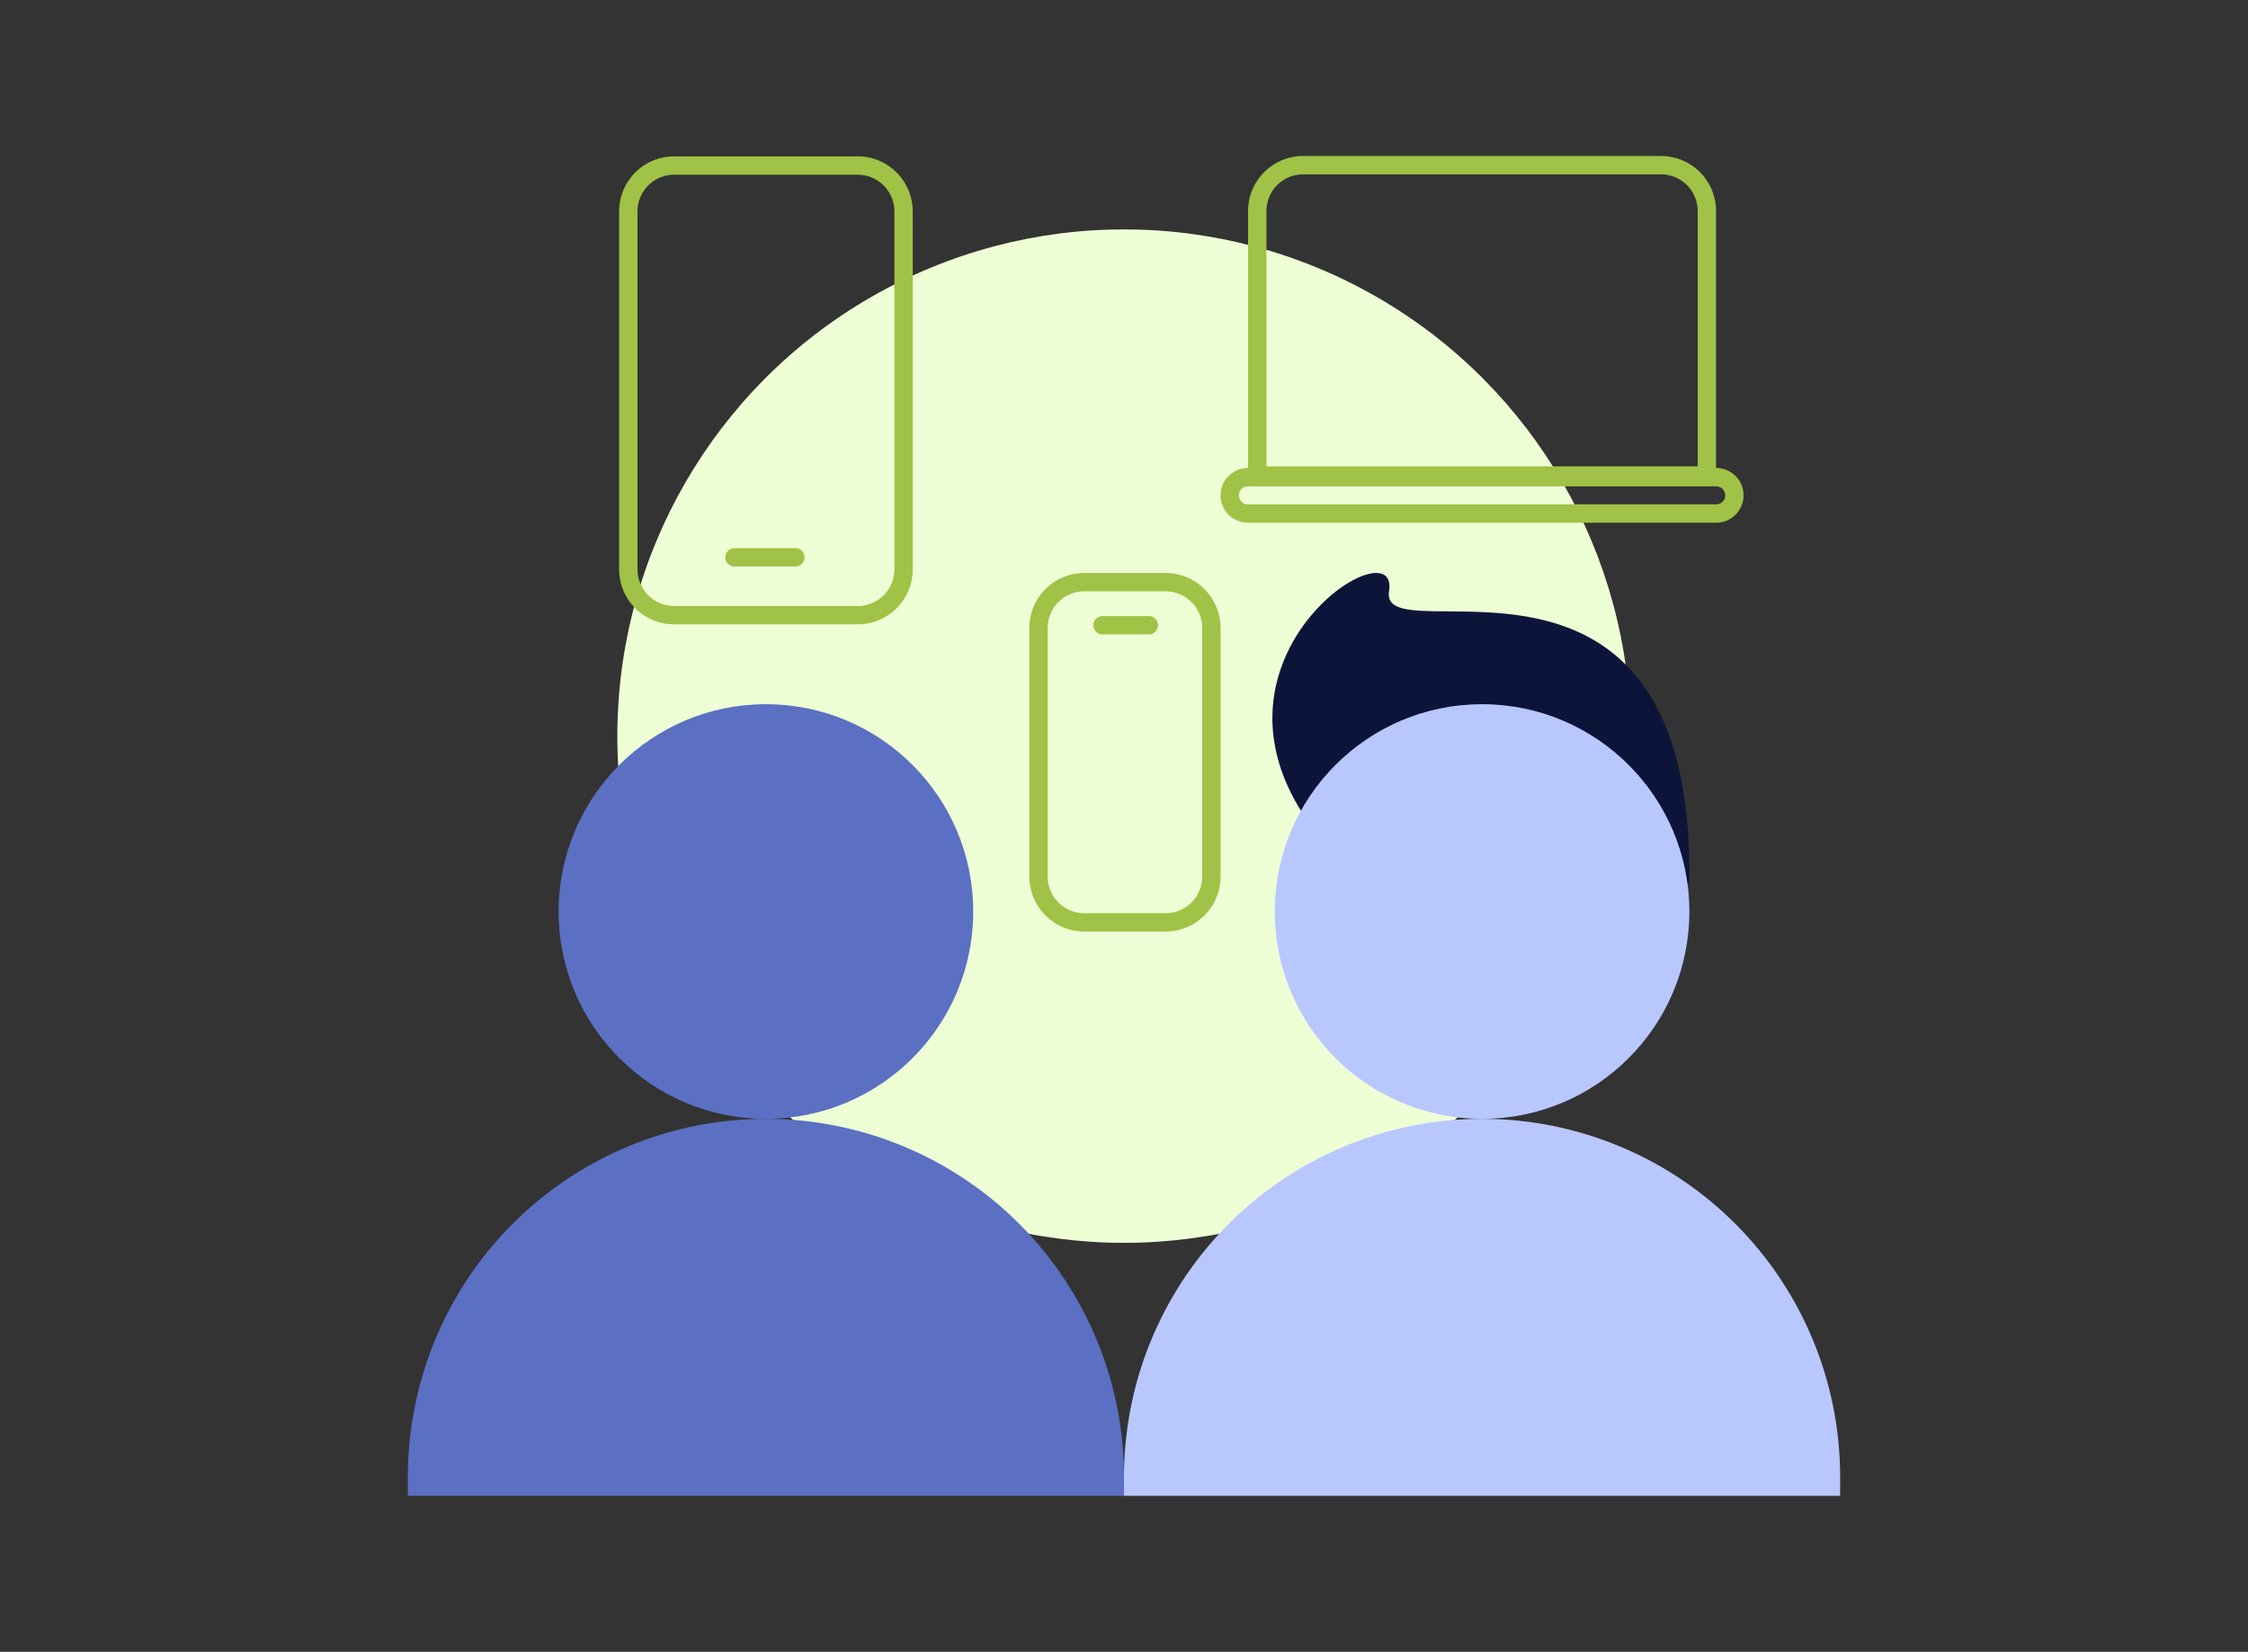<?xml version="1.0" encoding="UTF-8"?>
<svg xmlns="http://www.w3.org/2000/svg" width="245" height="180" viewBox="0 0 245 180">
  <rect x="0" y="0" width="245" height="180" fill="#333333" stroke="none"/>
  <g id="Extreme-v2" transform="translate(13076 9862)">
    <g id="Group_637" data-name="Group 637" transform="translate(-18.915 390)">
      <ellipse id="Ellipse_405" data-name="Ellipse 405" cx="55.219" cy="55.219" rx="55.219" ry="55.219" transform="translate(-12989.804 -10227)" fill="#eeffd5"></ellipse>
      <g id="Group_610" data-name="Group 610" transform="translate(-12934.585 -10189.563)">
        <path id="Path_1133" data-name="Path 1133" d="M-12491.2-9186.3c.664-41.781-33.926-24.551-32.721-31.844s-21,6.5-9.293,24.4" transform="translate(12552.806 9220.137)" fill="#0c1539"></path>
        <path id="Rectangle_1192" data-name="Rectangle 1192" d="M39.025,0h0A39.025,39.025,0,0,1,78.049,39.025v2.054a0,0,0,0,1,0,0H0a0,0,0,0,1,0,0V39.025A39.025,39.025,0,0,1,39.025,0Z" transform="translate(0 59.49)" fill="#b9c7ff"></path>
        <circle id="Ellipse_404" data-name="Ellipse 404" cx="22.593" cy="22.593" r="22.593" transform="translate(16.431 14.303)" fill="#b9c7ff"></circle>
      </g>
      <g id="Group_612" data-name="Group 612" transform="translate(-13012.634 -10175.259)">
        <path id="Rectangle_1190" data-name="Rectangle 1190" d="M39.025,0h0A39.025,39.025,0,0,1,78.049,39.025v2.054a0,0,0,0,1,0,0H0a0,0,0,0,1,0,0V39.025A39.025,39.025,0,0,1,39.025,0Z" transform="translate(0 45.186)" fill="#5b70c3"></path>
        <circle id="Ellipse_401" data-name="Ellipse 401" cx="22.593" cy="22.593" r="22.593" transform="translate(16.431)" fill="#5b70c3"></circle>
      </g>
      <g id="Group_609" data-name="Group 609" transform="translate(188.439 -110.674)">
        <path id="Rectangle_1195" data-name="Rectangle 1195" d="M2,2V49H29.826a4,4,0,0,0,4-4V6a4,4,0,0,0-4-4H2M0,0H29.826a6,6,0,0,1,6,6V45a6,6,0,0,1-6,6H0Z" transform="translate(-13109.5 -10088.5) rotate(-90)" fill="#a0c246"></path>
        <path id="Rectangle_1196" data-name="Rectangle 1196" d="M2.98,2A.982.982,0,0,0,2,2.98V54.02a.98.98,0,0,0,1.961,0V2.98A.982.982,0,0,0,2.98,2m0-2a2.98,2.98,0,0,1,2.98,2.98V54.02A2.98,2.98,0,0,1,0,54.02V2.98A2.98,2.98,0,0,1,2.98,0Z" transform="translate(-13112.5 -10084.365) rotate(-90)" fill="#a0c246"></path>
      </g>
      <g id="Group_626" data-name="Group 626" transform="translate(169.098 19.438)">
        <path id="Rectangle_1193" data-name="Rectangle 1193" d="M6,2A4,4,0,0,0,2,6V33.078a4,4,0,0,0,4,4h8.842a4,4,0,0,0,4-4V6a4,4,0,0,0-4-4H6M6,0h8.842a6,6,0,0,1,6,6V33.078a6,6,0,0,1-6,6H6a6,6,0,0,1-6-6V6A6,6,0,0,1,6,0Z" transform="translate(-13114 -10209)" fill="#a0c246"></path>
        <path id="Path_1134" data-name="Path 1134" d="M-13099.768-10169.437h-5.043a1,1,0,0,1-1-1,1,1,0,0,1,1-1h5.043a1,1,0,0,1,1,1A1,1,0,0,1-13099.768-10169.437Z" transform="translate(-1.209 -32.864)" fill="#a0c246"></path>
      </g>
      <g id="Group_633" data-name="Group 633" transform="translate(84.391 -22.961)">
        <path id="Rectangle_1194" data-name="Rectangle 1194" d="M6,2A4,4,0,0,0,2,6V45a4,4,0,0,0,4,4H26a4,4,0,0,0,4-4V6a4,4,0,0,0-4-4H6M6,0H26a6,6,0,0,1,6,6V45a6,6,0,0,1-6,6H6a6,6,0,0,1-6-6V6A6,6,0,0,1,6,0Z" transform="translate(-13042 -10161) rotate(180)" fill="#a0c246"></path>
        <path id="Path_1135" data-name="Path 1135" d="M6.629,1H0A1,1,0,0,1-1,0,1,1,0,0,1,0-1H6.629a1,1,0,0,1,1,1A1,1,0,0,1,6.629,1Z" transform="translate(-13054.791 -10168.305) rotate(180)" fill="#a0c246"></path>
      </g>
    </g>
    <rect id="Rectangle_1199" data-name="Rectangle 1199" width="245" height="180" transform="translate(-13076 -9862)" fill="none"></rect>
  </g>
</svg>
